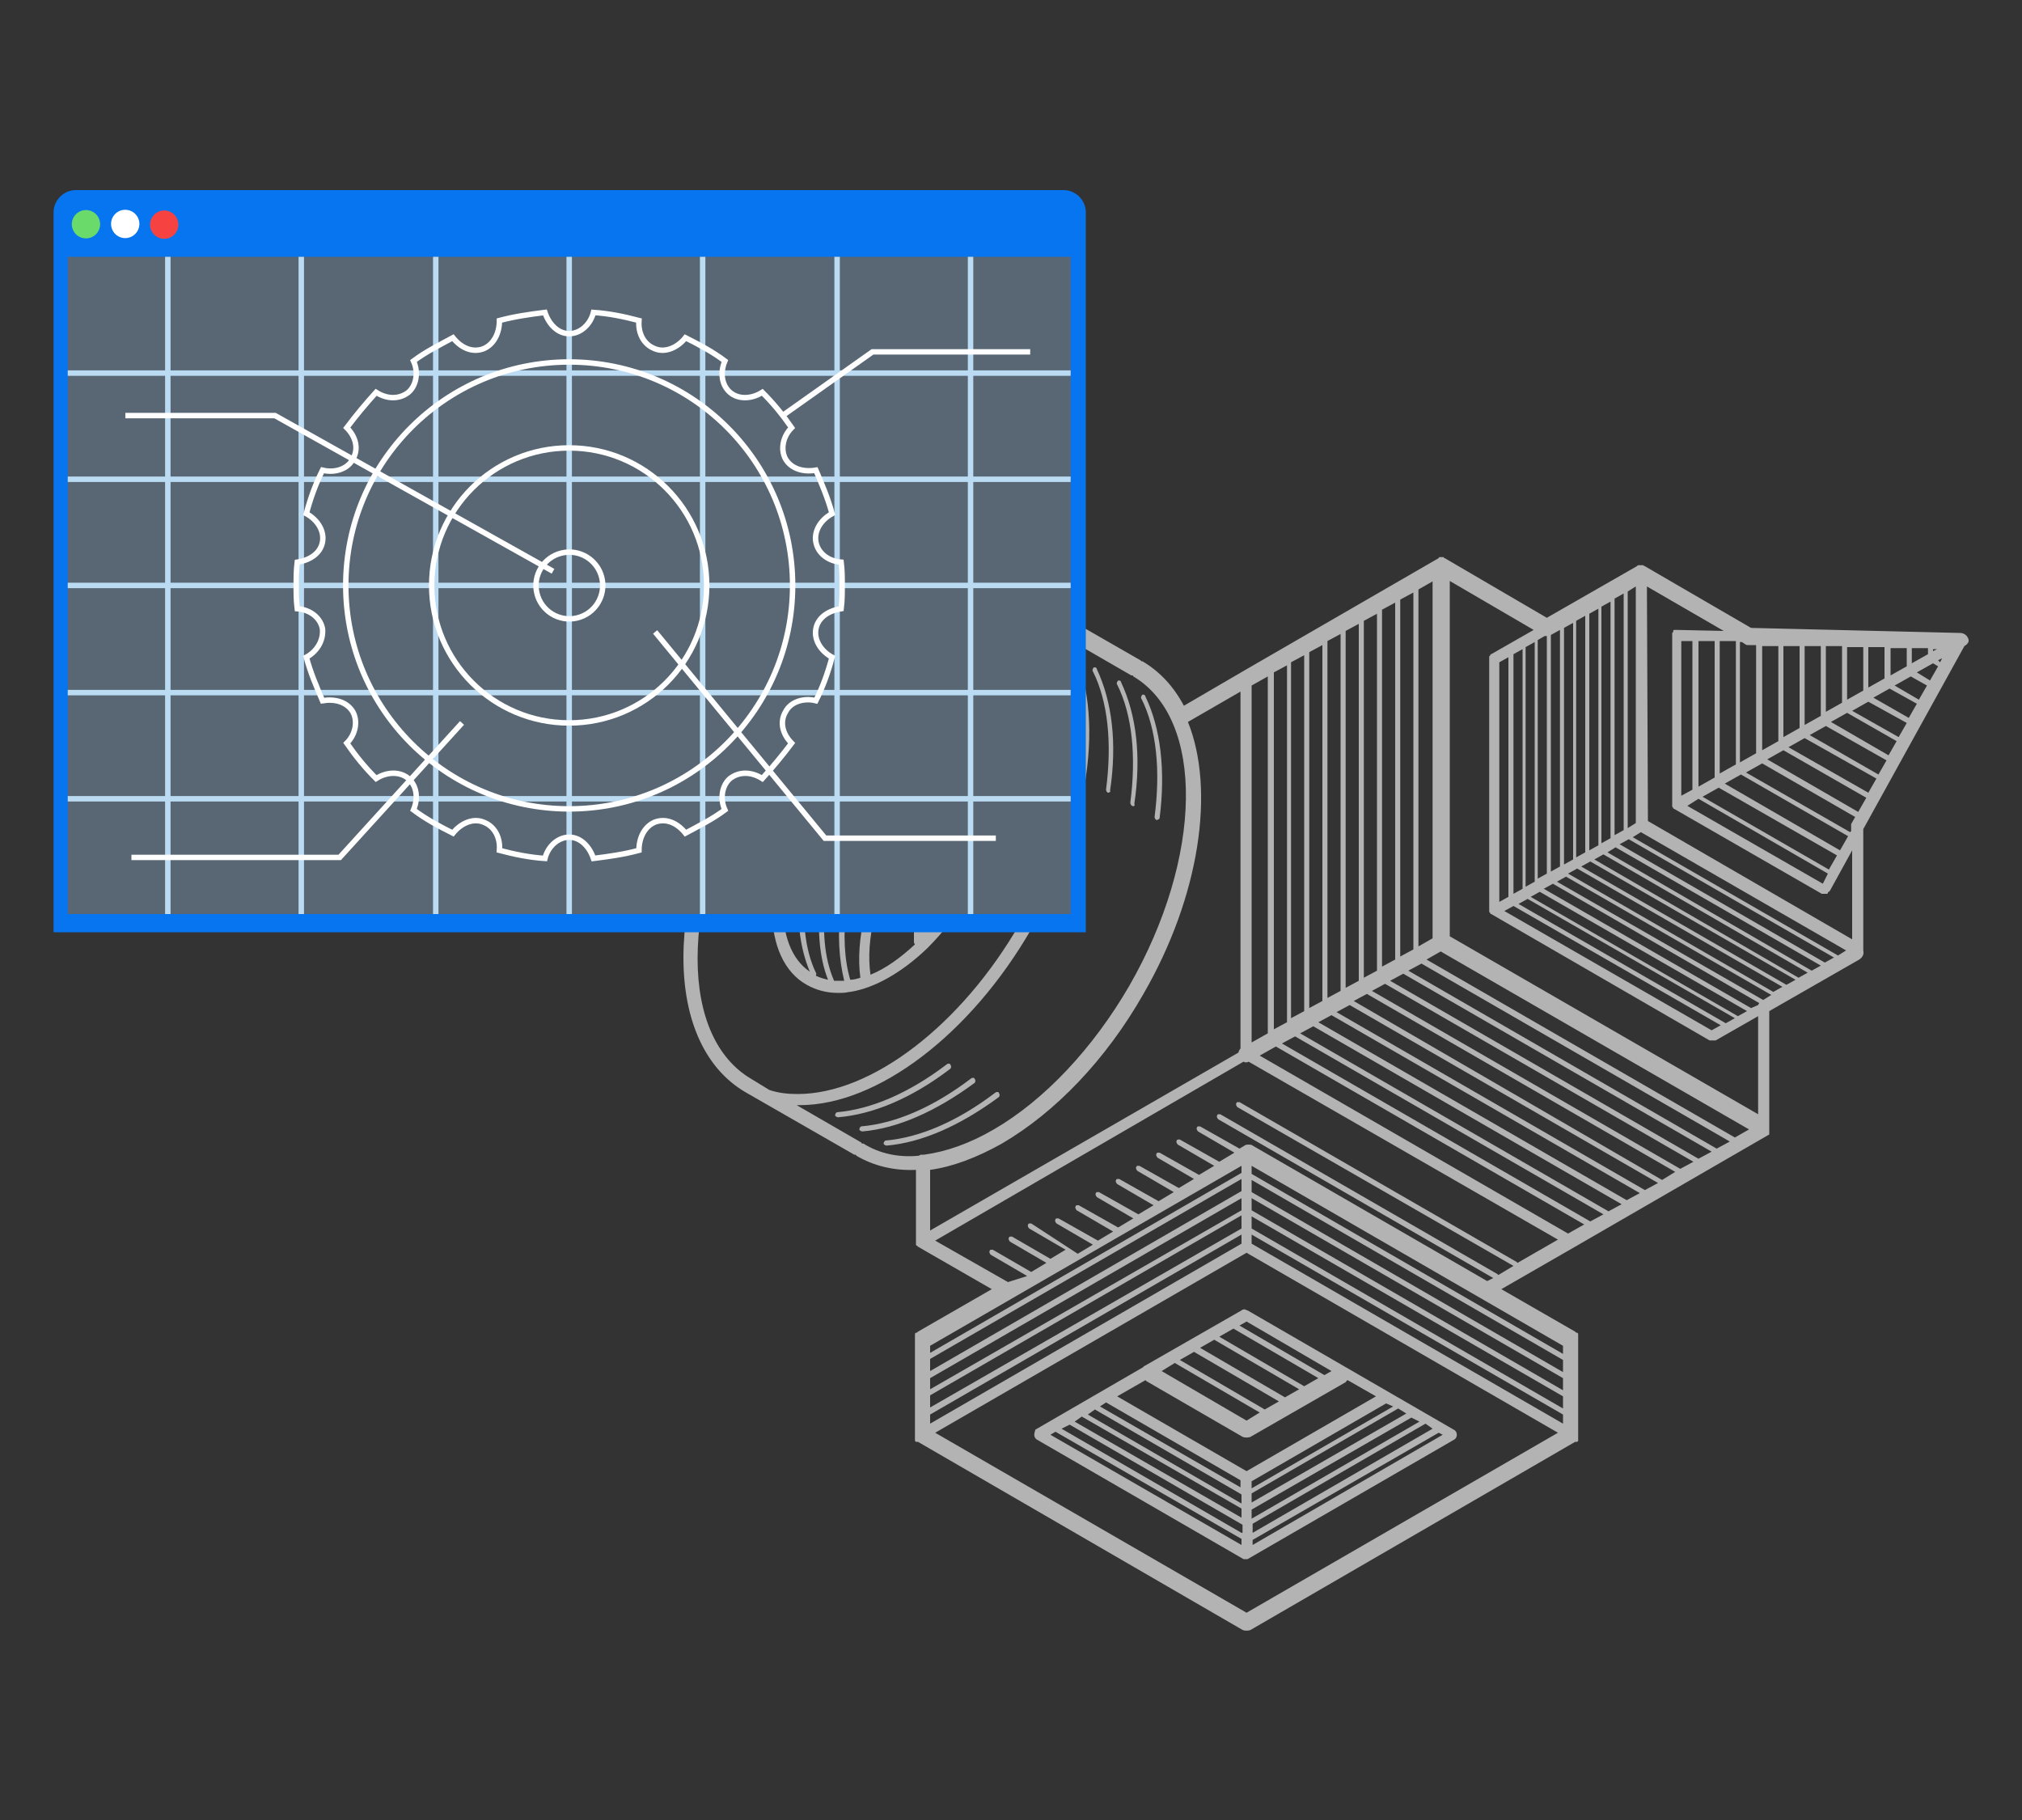 <?xml version="1.0" encoding="utf-8"?>
<!-- Generator: Adobe Illustrator 24.3.0, SVG Export Plug-In . SVG Version: 6.00 Build 0)  -->
<svg version="1.1" id="Layer_1" xmlns="http://www.w3.org/2000/svg" xmlns:xlink="http://www.w3.org/1999/xlink" x="0px" y="0px"
	 viewBox="0 0 200 180" style="enable-background:new 0 0 200 180;" xml:space="preserve">
<rect x="0" y="0" width="200" height="180" fill="#333333" stroke="none"/>
<style type="text/css">
	.st0{fill:#B3B3B3;}
	.st1{fill:#0775EF;}
	.st2{fill:#586773;}
	.st3{fill:#6ADB6A;}
	.st4{fill:#FFFFFF;}
	.st5{fill:#F74242;}
	.st6{fill:none;stroke:#BBDBF3;stroke-width:0.538;stroke-miterlimit:10;}
	.st7{fill:none;stroke:#FFFFFF;stroke-width:0.538;stroke-miterlimit:10;}
</style>
<g>
	<g>
		<path class="st0" d="M102.3,141.9c0,0.2,0.1,0.4,0.3,0.5l20.4,11.8c0,0,0,0,0,0c0,0,0,0,0,0c0.1,0,0.2,0,0.4,0c0,0,0,0,0,0
			c0,0,0,0,0,0l20.4-11.8c0.2-0.1,0.3-0.3,0.3-0.5c0-0.2-0.1-0.4-0.3-0.5l-20.4-11.8c-0.1,0-0.2-0.1-0.3-0.1s-0.2,0-0.3,0.1
			l-9.6,5.5c0,0-0.1,0-0.1,0.1l-10.7,6.2C102.4,141.5,102.3,141.7,102.3,141.9z M141.7,141.3l-17.8,10.3v-0.9l17.1-9.9L141.7,141.3z
			 M140.4,140.6l-16.6,9.6v-0.9l15.8-9.1L140.4,140.6z M139.1,139.8l-15.3,8.8v-0.9l14.5-8.4L139.1,139.8z M137.8,139.1l-14,8.1
			v-0.7l13.3-7.7L137.8,139.1z M133.3,136.5l2.8,1.6l-12.8,7.4l-12.8-7.4l2.8-1.6c0,0,0.1,0.1,0.1,0.1l9.5,5.5
			c0.2,0.1,0.6,0.1,0.8,0l9.4-5.4C133.2,136.6,133.2,136.5,133.3,136.5z M122,131.4l8.4,4.9l-1.4,0.8l-8.4-4.9L122,131.4z
			 M120.1,132.5l8.4,4.9l-1.4,0.8l-8.4-4.9L120.1,132.5z M118.1,133.7l8.4,4.9l-1.4,0.8l-8.4-4.9L118.1,133.7z M116.2,134.8l8.4,4.9
			l-1.3,0.8l-8.4-4.9L116.2,134.8z M109.4,138.7l13.3,7.7v0.7l-13.9-8L109.4,138.7z M108.3,139.4l14.5,8.4v0.9l-15.2-8.8
			L108.3,139.4z M107,140.1l15.8,9.1v0.9l-16.5-9.5L107,140.1z M122.8,151.6l-17.8-10.3l0.8-0.4l17.1,9.9V151.6z M131.7,135.6
			L131,136l-8.4-4.9l0.7-0.4L131.7,135.6z M142.7,141.9l-18.8,10.9v-0.5l18.4-10.6L142.7,141.9z M103.9,141.9l0.5-0.3l18.4,10.6v0.6
			L103.9,141.9z"/>
		<path class="st0" d="M114.7,80.9c0,0.1-0.2,0.2-0.3,0.2c-0.1,0-0.2-0.2-0.2-0.3c0.6-4.6,0.2-8.7-1.3-11.7c-0.1-0.1,0-0.3,0.1-0.4
			c0,0,0.1,0,0.1,0c0.1,0,0.2,0.1,0.2,0.2C114.8,72,115.3,76.2,114.7,80.9z"/>
		<path class="st0" d="M112,79.7c-0.1,0-0.2-0.2-0.2-0.3c0.6-4.6,0.2-8.7-1.3-11.7c-0.1-0.1,0-0.3,0.1-0.4c0,0,0.1,0,0.1,0
			c0.1,0,0.2,0.1,0.2,0.2c1.5,3.2,2,7.3,1.3,12C112.3,79.7,112.1,79.8,112,79.7z"/>
		<path class="st0" d="M109.6,78.4c-0.1,0-0.2-0.2-0.2-0.3c0.6-4.6,0.2-8.7-1.3-11.7c-0.1-0.1,0-0.3,0.1-0.4c0,0,0.1,0,0.1,0
			c0.1,0,0.2,0.1,0.2,0.2c1.5,3.2,2,7.3,1.3,12C109.9,78.3,109.7,78.4,109.6,78.4z"/>
		<path class="st0" d="M87.7,113.3c-0.1,0-0.3-0.1-0.3-0.2c0-0.1,0.1-0.3,0.2-0.3c3.4-0.3,7.1-1.9,10.8-4.7c0,0,0.1-0.1,0.2-0.1
			c0.1,0,0.2,0,0.2,0.1c0.1,0.1,0.1,0.3,0,0.4C95,111.3,91.2,113,87.7,113.3z"/>
		<path class="st0" d="M85.3,111.9c-0.1,0-0.3-0.1-0.3-0.2c0-0.1,0.1-0.3,0.2-0.3c3.4-0.3,7.1-1.9,10.8-4.7c0,0,0.1-0.1,0.2-0.1
			c0.1,0,0.2,0,0.2,0.1c0.1,0.1,0.1,0.3,0,0.4C92.6,109.9,88.8,111.6,85.3,111.9z"/>
		<path class="st0" d="M82.9,110.5c-0.1,0-0.3-0.1-0.3-0.2c0-0.1,0.1-0.3,0.2-0.3c3.4-0.3,7.1-1.9,10.8-4.7c0,0,0.1-0.1,0.2-0.1
			c0.1,0,0.2,0,0.2,0.1c0.1,0.1,0.1,0.3,0,0.4C90.2,108.6,86.4,110.2,82.9,110.5z"/>
		<path class="st0" d="M98.5,81.4c0.3-1.3,0.5-2.7,0.5-3.9c0-3.5-1.2-6.2-3.4-7.4c-0.9-0.5-1.9-0.8-3.1-0.8c-4.3,0-9.5,3.9-12.9,9.8
			c-4.4,7.5-4.3,15.8,0.2,18.3c0.9,0.5,1.9,0.8,3.1,0.8c0.4,0,0.7,0,1.1-0.1c0,0,0.1,0,0.1,0c0,0,0,0,0,0c2.5-0.4,5.2-2,7.6-4.3
			c0,0,0.1-0.1,0.1-0.1c1.5-1.5,2.8-3.2,4-5.2c1.1-1.9,1.9-3.9,2.5-5.8l0,0C98.7,82.3,98.8,81.8,98.5,81.4
			C98.6,81.4,98.5,81.4,98.5,81.4z M89,84.4c2.3-4,5.6-7.2,8.8-8.6c0.1,0.5,0.1,1,0.1,1.6c0,1.2-0.1,2.4-0.4,3.7c0,0,0,0,0,0
			L90.8,85c-0.2,0.1-0.4,0.4-0.4,0.7v7.4c0,0.1,0,0.2,0.1,0.3c-1.4,1.3-2.9,2.4-4.4,3C85.6,92.9,86.7,88.5,89,84.4z M92,91.8v-5.7
			l4.9-2.8c-0.5,1.5-1.2,3-2,4.5C94,89.3,93,90.7,92,91.8z M96.3,72c-2.5,0.4-5.1,1.6-7.7,3.6c-0.1,0.1-0.1,0.3,0,0.4
			c0.1,0.1,0.3,0.1,0.4,0c2.6-2,5.3-3.2,7.8-3.5c0.2,0.3,0.3,0.6,0.5,0.9c-2.1,0.5-4.4,1.7-6.6,3.4c-0.1,0.1-0.1,0.3,0,0.4
			c0.1,0.1,0.3,0.1,0.4,0c2.1-1.7,4.4-2.8,6.4-3.3c0.1,0.3,0.2,0.6,0.3,0.9c-3.5,1.4-7.1,4.8-9.6,9.1c-2.5,4.3-3.6,9.1-3.1,12.8
			c-0.3,0.1-0.7,0.2-1,0.2c-0.6-2-0.7-4.5-0.4-7.1c0-0.1-0.1-0.3-0.2-0.3c0,0,0,0,0,0c-0.1,0-0.2,0.1-0.3,0.2
			c-0.4,2.7-0.2,5.2,0.3,7.3c-0.2,0-0.4,0-0.6,0c-0.1,0-0.3,0-0.4,0c-1-2.3-1.2-5.1-0.8-8.4c0-0.1-0.1-0.3-0.2-0.3c0,0,0,0,0,0
			c-0.1,0-0.2,0.1-0.3,0.2c-0.4,3.2-0.2,6.1,0.7,8.4c-0.4-0.1-0.8-0.2-1.2-0.4c0-0.1,0.1-0.2,0-0.3c-1.1-2.3-1.4-5.3-1-8.8
			c0-0.1-0.1-0.3-0.2-0.3c0,0,0,0,0,0c-0.1,0-0.2,0.1-0.3,0.2c-0.5,3.4-0.1,6.4,0.9,8.8c-3.7-2.5-3.5-9.9,0.5-16.7
			c3.2-5.5,8-9.3,12-9.3c0.9,0,1.6,0.2,2.3,0.6c-2.6,0.2-5.4,1.5-8.2,3.6c-0.1,0.1-0.1,0.3,0,0.4c0.1,0.1,0.3,0.1,0.4,0
			c2.8-2.1,5.6-3.4,8.1-3.6c0.1,0,0.2-0.1,0.2-0.2C95.7,71.4,96,71.7,96.3,72z"/>
		<path class="st0" d="M194.6,63c-0.1-0.2-0.4-0.4-0.7-0.4l-20.7-0.5l-10.5-6.1c0,0,0,0,0,0c-0.1,0-0.1-0.1-0.2-0.1c0,0,0,0,0,0
			c-0.1,0-0.1,0-0.2,0c0,0,0,0,0,0c0,0,0,0,0,0c0,0-0.1,0-0.1,0c0,0,0,0-0.1,0c-0.1,0-0.1,0-0.2,0.1c0,0,0,0,0,0c0,0,0,0,0,0
			l-8.9,5.1l-10.1-5.9l0,0c0,0,0,0,0,0c0,0-0.1,0-0.1-0.1c0,0,0,0,0,0c-0.1,0-0.1,0-0.2,0l0,0h0l0,0l0,0h0l0,0c-0.1,0-0.1,0-0.2,0
			c0,0,0,0,0,0c0,0-0.1,0-0.1,0.1c0,0,0,0,0,0l0,0l-19.2,11.1c0,0,0,0,0,0l-6,3.5c-1-1.9-2.4-3.4-4.1-4.4c0,0-0.1,0-0.1,0
			c0,0-0.1-0.1-0.1-0.1l-10.8-6.2c-1.6-0.9-3.4-1.4-5.4-1.4c-7.6,0-17,6.8-23.2,17.5c-3.7,6.5-5.8,13.4-5.8,19.5
			c0,6.3,2.2,11,6.1,13.3l10.8,6.2c0,0,0.1,0,0.1,0c0,0,0.1,0,0.1,0.1c1.7,1,3.7,1.5,5.9,1.4v6.9c0,0,0,0,0,0c0,0,0,0.1,0,0.1
			c0,0,0,0,0,0.1c0,0,0,0.1,0,0.1c0,0,0,0,0,0.1c0,0,0,0.1,0,0.1c0,0,0,0,0,0c0,0,0,0.1,0.1,0.1c0,0,0,0,0,0c0,0,0,0,0.1,0.1
			c0,0,0,0,0,0c0,0,0,0,0,0l7.3,4.2l-7.3,4.2c0,0,0,0,0,0c0,0,0,0-0.1,0.1c0,0,0,0-0.1,0c0,0,0,0-0.1,0.1c0,0,0,0,0,0.1
			c0,0,0,0,0,0.1c0,0,0,0,0,0.1c0,0,0,0,0,0.1c0,0,0,0,0,0.1c0,0,0,0,0,0.1c0,0,0,0.1,0,0.1c0,0,0,0,0,0v9.2c0,0,0,0,0,0
			c0,0,0,0.1,0,0.1c0,0,0,0,0,0.1c0,0,0,0,0,0.1c0,0,0,0,0,0.1c0,0,0,0,0,0.1c0,0,0,0,0,0.1c0,0,0,0,0,0.1c0,0,0,0,0.1,0.1
			c0,0,0,0,0.1,0c0,0,0,0,0.1,0c0,0,0,0,0,0l32.1,18.6c0.2,0.1,0.6,0.1,0.8,0l32.1-18.6c0,0,0,0,0,0c0,0,0,0,0.1,0c0,0,0,0,0.1,0
			c0,0,0,0,0.1-0.1c0,0,0,0,0-0.1c0,0,0,0,0-0.1c0,0,0,0,0-0.1c0,0,0,0,0-0.1c0,0,0,0,0-0.1c0,0,0,0,0-0.1c0,0,0-0.1,0-0.1
			c0,0,0,0,0,0v-9.2c0,0,0,0,0,0c0,0,0-0.1,0-0.1c0,0,0,0,0-0.1c0,0,0,0,0-0.1c0,0,0,0,0-0.1c0,0,0,0,0-0.1c0,0,0,0,0-0.1
			c0,0,0,0,0-0.1c0,0,0,0-0.1-0.1c0,0,0,0-0.1,0c0,0,0,0-0.1-0.1c0,0,0,0,0,0l-7.3-4.2l7.3-4.2l0,0l19.2-11.1c0,0,0,0,0,0
			c0,0,0,0,0,0c0,0,0,0,0,0c0,0,0,0,0,0c0,0,0,0,0,0c0,0,0,0,0,0c0,0,0,0,0,0c0,0,0,0,0,0c0,0,0,0,0,0c0,0,0,0,0,0c0,0,0,0,0,0
			c0,0,0,0,0-0.1c0,0,0,0,0-0.1c0,0,0,0,0,0c0,0,0,0,0-0.1c0,0,0,0,0-0.1c0,0,0,0,0-0.1c0,0,0,0,0,0l0-11.7l8.9-5.1
			c0.3-0.2,0.5-0.5,0.4-0.9V82l10-18.1C194.8,63.6,194.8,63.3,194.6,63z M124.6,104.4l1.6-0.9l30.5,17.6l-1.6,0.9L124.6,104.4z
			 M157.3,120.8l-30.5-17.6l1.3-0.7l30.5,17.6L157.3,120.8z M159.1,119.8l-30.5-17.6l1.3-0.7l30.5,17.6L159.1,119.8z M160.9,118.7
			l-30.5-17.6l1.3-0.7l30.5,17.6L160.9,118.7z M162.7,117.7l-30.5-17.6l1.3-0.7l30.5,17.6L162.7,117.7z M164.4,116.7L133.9,99
			l1.3-0.7l30.5,17.6L164.4,116.7z M166.2,115.6L135.7,98l1.3-0.7l30.5,17.6L166.2,115.6z M168,114.6L137.5,97l1.3-0.7l30.5,17.6
			L168,114.6z M169.8,113.6l-30.5-17.6l1.3-0.7l30.5,17.6L169.8,113.6z M171.6,112.5l-30.5-17.6l1.4-0.8l30.5,17.6L171.6,112.5z
			 M166.9,79.7L168,79l12.8,7.4l-0.5,1L166.9,79.7z M191.7,65.9l-0.8,1.4l-1.3-0.8l1.6-0.9L191.7,65.9z M191.7,65.3l0.4-0.2
			l-0.2,0.4L191.7,65.3z M190.6,67.8l-0.8,1.4l-2.4-1.4l1.6-0.9L190.6,67.8z M189.6,69.6l-0.8,1.4l-3.5-2l1.6-0.9L189.6,69.6z
			 M188.6,71.5l-0.8,1.4l-4.6-2.6l1.6-0.9L188.6,71.5z M187.6,73.3l-0.8,1.4l-5.7-3.3l1.6-0.9L187.6,73.3z M186.6,75.2l-0.8,1.4
			l-6.8-3.9l1.6-0.9L186.6,75.2z M185.6,77l-0.8,1.4l-7.9-4.5l1.6-0.9L185.6,77z M184.6,78.9l-0.8,1.4l-9-5.2l1.6-0.9L184.6,78.9z
			 M174.3,74.2l0-10.3l1.6,0l0,9.4L174.3,74.2z M176.4,63.9l1.6,0V72l-1.6,0.9L176.4,63.9z M178.5,63.9l1.6,0l0,6.9l-1.6,0.9V63.9z
			 M180.6,63.9l1.6,0v5.6l-1.6,0.9L180.6,63.9z M182.7,64l1.6,0v4.3l-1.6,0.9L182.7,64z M184.8,64l1.6,0v3.1l-1.6,0.9V64z M187,64.1
			l1.6,0v1.8l-1.6,0.9V64.1z M189.1,64.1l1.6,0v0.6l-1.6,0.9V64.1z M191.2,64.2l0.4,0l-0.4,0.2V64.2z M183.1,81.8v0.4l-0.1,0.1
			l-10.3-5.9l1.6-0.9l9.2,5.3l-0.4,0.7C183.1,81.5,183.1,81.6,183.1,81.8z M182.8,82.7l-0.8,1.4l-11.4-6.6l1.6-0.9L182.8,82.7z
			 M181.7,84.6l-0.8,1.4l-12.5-7.2l1.6-0.9L181.7,84.6z M166.3,63.4l1.1,0l0,14.7l-1.1,0.6V63.4z M168,63.4l1.6,0v13.5l-1.6,0.9
			L168,63.4z M170.1,63.4l1.6,0v12.2l-1.6,0.9V63.4z M172.3,63.5l0.3,0.2c0.1,0.1,0.2,0.1,0.4,0.1l0.7,0v10.7l-1.6,0.9V63.5
			L172.3,63.5z M148.8,90.1l0.9-0.5l20.5,11.8l-0.9,0.5L148.8,90.1z M173.2,99.7l-20.5-11.8l0.9-0.5l20.4,11.8
			c0,0.1-0.1,0.1-0.1,0.2L173.2,99.7z M161.8,81.4l-0.8,0.5V58.5l0.8-0.5L161.8,81.4z M154,87.2l0.9-0.5l20.3,11.7l-0.8,0.5
			c0,0,0,0,0,0L154,87.2z M159.8,83.8l20.3,11.7l-0.9,0.5L159,84.3L159.8,83.8z M178.8,96.2l-0.9,0.5L157.7,85l0.9-0.5L178.8,96.2z
			 M177.6,96.9l-0.9,0.5l-20.3-11.7l0.9-0.5L177.6,96.9z M176.3,97.6l-0.9,0.5l-20.3-11.7l0.9-0.5L176.3,97.6z M153.4,62.8
			C153.4,62.8,153.4,62.8,153.4,62.8l0.9-0.5l0,23.4l-0.9,0.5L153.4,62.8z M154.7,62.1l0.9-0.5V85l-0.9,0.5L154.7,62.1z M155.9,61.4
			l0.9-0.5v23.4l-0.9,0.5V61.4z M157.2,60.7l0.9-0.5l0,23.4l-0.9,0.5V60.7z M158.4,60l0.9-0.5v23.4l-0.9,0.5L158.4,60z M159.7,59.2
			l0.9-0.5v23.4l-0.9,0.5V59.2z M161.1,83l20.3,11.7l-0.9,0.5l-20.3-11.7L161.1,83z M172.8,100l-0.9,0.5l-20.5-11.8l0.9-0.5
			L172.8,100z M171.6,100.7l-0.9,0.5l-20.5-11.8l0.9-0.5L171.6,100.7z M148.3,65.5l0.9-0.5v23.7l-0.9,0.5L148.3,65.5z M149.7,64.7
			l0.9-0.5v23.7l-0.9,0.5V64.7z M150.9,64l0.9-0.5v23.7l-0.9,0.5V64z M152.8,62.9c0.1,0,0.1,0,0.2,0l0,23.5l-0.9,0.5V63.3
			L152.8,62.9z M182.6,94l-0.8,0.5l-20.3-11.7l0.8-0.5L182.6,94z M123.8,67.8l1.6-0.9v35.3l-1.6,0.9V67.8z M126,66.5l1.3-0.7l0,35.3
			l-1.3,0.7V66.5z M127.7,65.5l1.3-0.7V100l-1.3,0.7L127.7,65.5z M129.5,64.5l1.3-0.7V99l-1.3,0.7V64.5z M131.3,63.4l1.3-0.7l0,35.3
			l-1.3,0.7V63.4z M133.1,62.4l1.3-0.7v35.3l-1.3,0.7L133.1,62.4z M134.9,61.4l1.3-0.7l0,35.3l-1.3,0.7V61.4z M136.7,60.3l1.3-0.7
			v35.3l-1.3,0.7L136.7,60.3z M138.5,59.3l1.3-0.7v35.3l-1.3,0.7V59.3z M140.3,58.3l1.4-0.8v35.3l-1.4,0.8V58.3z M143.3,57.4
			l8.4,4.9l-4.2,2.4c0,0,0,0,0,0c0,0-0.1,0-0.1,0.1c0,0,0,0.1-0.1,0.1c0,0,0,0.1,0,0.1c0,0,0,0.1,0,0.1c0,0,0,0,0,0.1l0,24.9
			c0,0,0,0,0,0c0,0,0,0,0,0c0,0.1,0,0.1,0.1,0.2l0,0v0c0,0.1,0.1,0.1,0.1,0.1c0,0,0,0,0,0c0,0,0,0,0,0l21.6,12.5c0,0,0,0,0.1,0
			c0,0,0.1,0,0.1,0c0,0,0.1,0,0.1,0c0,0,0.1,0,0.1,0c0,0,0.1,0,0.1,0c0,0,0,0,0.1,0l4.2-2.4l0,9.7l-30.5-17.6V57.4z M162.9,58
			l7.6,4.4l-4.6-0.1c0,0,0,0,0,0l0,0l0,0l0,0c-0.1,0-0.1,0-0.2,0c0,0,0,0-0.1,0c0,0-0.1,0-0.1,0.1c0,0,0,0,0,0.1
			c0,0-0.1,0.1-0.1,0.1c0,0,0,0.1,0,0.1c0,0,0,0.1,0,0.1l0,0l0,0v16.9c0,0,0,0,0,0c0,0,0,0,0,0c0,0.1,0,0.1,0.1,0.2v0l0,0
			c0,0.1,0.1,0.1,0.1,0.1c0,0,0,0,0,0c0,0,0,0,0,0l14.6,8.4h0c0,0,0,0,0,0c0,0,0.1,0,0.1,0c0,0,0.1,0,0.1,0c0,0,0.1,0,0.1,0
			c0,0,0.1,0,0.1,0c0,0,0.1,0,0.1,0c0,0,0.1,0,0.1-0.1c0,0,0-0.1,0.1-0.1c0,0,0,0,0.1-0.1l0,0c0,0,0,0,0,0l2.2-4l0,8.8l-20.2-11.7
			L162.9,58z M122.8,115.3v0.7L92,133.8v-0.7L122.8,115.3z M92,136.3l30.8-17.8v1.2L92,137.4V136.3z M123.8,118.5l30.8,17.8v1.2
			l-30.8-17.8V118.5z M154.6,139.3l-30.8-17.8v-1.2l30.8,17.8V139.3z M122.8,121.5L92,139.2v-1.2l30.8-17.8V121.5z M92,134.4
			l30.8-17.8v1.2L92,135.6V134.4z M123.8,116.7l30.8,17.8v1.2l-30.8-17.8V116.7z M154.6,140.8L123.8,123v-0.9l30.8,17.8V140.8z
			 M122.8,123L92,140.8v-0.9l30.8-17.8V123z M154.6,133.1v0.8l-30.8-17.8v-0.8L154.6,133.1z M92.5,141.7l30.8-17.8l30.8,17.8
			l-30.8,17.8L92.5,141.7z M99.7,126.8l-7.2-4.1L123,105c0.2,0.1,0.3,0.1,0.5,0l30.6,17.6l-4,2.3c0,0,0,0-0.1-0.1l-27.4-15.8
			c0,0-0.1,0-0.1,0c-0.1,0-0.2,0-0.2,0.1c-0.1,0.1,0,0.3,0.1,0.4l27.3,15.7l-1.5,0.9c0,0,0,0-0.1-0.1l-27.4-15.8c0,0-0.1,0-0.1,0
			c-0.1,0-0.2,0-0.2,0.1c-0.1,0.1,0,0.3,0.1,0.4l27.2,15.7l-0.6,0.3l-23.2-13.4c-0.1-0.1-0.3-0.1-0.4-0.1c-0.1,0-0.3,0-0.4,0.1
			l-0.5,0.3l-3.9-2.2c0,0-0.1,0-0.1,0c-0.1,0-0.2,0-0.2,0.1c-0.1,0.1,0,0.3,0.1,0.4l3.6,2.1l-1.5,0.9l-3.9-2.2c0,0-0.1,0-0.1,0
			c-0.1,0-0.2,0-0.2,0.1c-0.1,0.1,0,0.3,0.1,0.4l3.6,2.1l-1.5,0.9l-3.9-2.2c0,0-0.1,0-0.1,0c-0.1,0-0.2,0-0.2,0.1
			c-0.1,0.1,0,0.3,0.1,0.4l3.6,2.1l-1.5,0.9l-3.9-2.2c0,0-0.1,0-0.1,0c-0.1,0-0.2,0-0.2,0.1c-0.1,0.1,0,0.3,0.1,0.4l3.6,2.1
			l-1.5,0.9l-3.9-2.2c0,0-0.1,0-0.1,0c-0.1,0-0.2,0-0.2,0.1c-0.1,0.1,0,0.3,0.1,0.4l3.6,2.1l-1.5,0.9l-3.9-2.2c0,0-0.1,0-0.1,0
			c-0.1,0-0.2,0-0.2,0.1c-0.1,0.1,0,0.3,0.1,0.4l3.6,2.1l-1.5,0.9l-3.9-2.2c0,0-0.1,0-0.1,0c-0.1,0-0.2,0-0.2,0.1
			c-0.1,0.1,0,0.3,0.1,0.4l3.6,2.1l-1.5,0.9l-3.9-2.2c0,0-0.1,0-0.1,0c-0.1,0-0.2,0-0.2,0.1c-0.1,0.1,0,0.3,0.1,0.4l3.6,2.1
			l-1.5,0.9L102,121c0,0-0.1,0-0.1,0c-0.1,0-0.2,0-0.2,0.1c-0.1,0.1,0,0.3,0.1,0.4l3.6,2.1l-1.5,0.9l-3.8-2.2c0,0-0.1,0-0.1,0
			c-0.1,0-0.2,0-0.2,0.1c-0.1,0.1,0,0.3,0.1,0.4l3.6,2.1l-1.5,0.9l-3.8-2.2c0,0-0.1,0-0.1,0c-0.1,0-0.2,0-0.2,0.1
			c-0.1,0.1,0,0.3,0.1,0.4l3.6,2.1L99.7,126.8z M100.9,91.3c-5.8,10.1-14.7,16.9-22,16.9c-1,0-1.9-0.1-2.8-0.4l-1.8-1.1
			c-3.4-2-5.3-6.2-5.3-11.9c0-5.9,2-12.5,5.6-18.7C82,63.4,93.8,56.4,101,60.6l1.8,1.1C108.4,67,107.7,79.6,100.9,91.3z M111.7,97.5
			c-3.6,6.2-8.4,11.3-13.4,14.2c-2.4,1.4-4.7,2.2-6.9,2.5c-0.1,0-0.1,0-0.2,0c-0.1,0-0.2,0-0.3,0.1c-2,0.2-3.9-0.2-5.5-1.2
			c0,0-0.1,0-0.1,0c0,0-0.1,0-0.1-0.1l-6.4-3.7c0.1,0,0.2,0,0.3,0c7.7,0,16.9-7,22.9-17.4c6.2-10.8,7.4-22.4,3.5-28.8l6.4,3.7
			c0,0,0.1,0,0.1,0c0,0,0.1,0,0.1,0.1C119.2,71.1,119,84.8,111.7,97.5z M117.5,71.4l5.2-3v35.3c-0.1,0.1-0.2,0.3-0.2,0.4L92,121.7
			v-6c2.2-0.3,4.6-1.2,7.1-2.6c5.3-3.1,10.3-8.3,14-14.8C118.7,88.6,120.2,78.1,117.5,71.4z"/>
	</g>
	<g>
		<path class="st1" d="M5.3,92.2V21c0-1.2,1-2.2,2.2-2.2h97.7c1.2,0,2.2,1,2.2,2.2v71.2H5.3z"/>
		<rect x="6.7" y="25.4" class="st2" width="99.2" height="65"/>
		<ellipse transform="matrix(0.241 -0.971 0.971 0.241 -15.102 25.079)" class="st3" cx="8.5" cy="22.2" rx="1.4" ry="1.4"/>
		<ellipse transform="matrix(0.229 -0.974 0.974 0.229 -12.077 29.142)" class="st4" cx="12.4" cy="22.2" rx="1.4" ry="1.4"/>
		<ellipse transform="matrix(0.229 -0.974 0.974 0.229 -9.09 32.913)" class="st5" cx="16.2" cy="22.2" rx="1.4" ry="1.4"/>
		<line class="st6" x1="16.6" y1="25.4" x2="16.6" y2="90.4"/>
		<line class="st6" x1="96" y1="25.4" x2="96" y2="90.4"/>
		<line class="st6" x1="82.8" y1="25.4" x2="82.8" y2="90.4"/>
		<line class="st6" x1="43.1" y1="25.4" x2="43.1" y2="90.4"/>
		<line class="st6" x1="69.5" y1="25.4" x2="69.5" y2="90.4"/>
		<line class="st6" x1="56.3" y1="25.4" x2="56.3" y2="90.4"/>
		<line class="st6" x1="29.8" y1="25.4" x2="29.8" y2="90.4"/>
		<line class="st6" x1="6.7" y1="36.9" x2="105.9" y2="36.9"/>
		<line class="st6" x1="6.7" y1="79" x2="105.9" y2="79"/>
		<line class="st6" x1="6.7" y1="57.9" x2="105.9" y2="57.9"/>
		<line class="st6" x1="6.7" y1="47.4" x2="105.9" y2="47.4"/>
		<line class="st6" x1="6.7" y1="68.5" x2="105.9" y2="68.5"/>
		<g>
			<path class="st7" d="M31.9,62.2c-0.2-1.1-1.2-1.9-2.5-2c-0.1-0.8-0.1-1.5-0.1-2.3s0-1.5,0.1-2.3c1.3-0.2,2.3-0.9,2.5-2
				c0.2-1.1-0.5-2.2-1.6-2.8c0.4-1.5,0.9-2.9,1.6-4.3c1.2,0.3,2.5-0.1,3-1.1c0.6-1,0.3-2.2-0.6-3.1c0.9-1.2,1.9-2.4,2.9-3.5
				c1.1,0.7,2.3,0.7,3.2,0c0.8-0.7,1-2,0.5-3.1c1.2-0.9,2.6-1.6,3.9-2.3c0.8,1,1.9,1.5,3,1.1c1-0.4,1.6-1.5,1.6-2.8
				c1.5-0.4,2.9-0.6,4.5-0.8c0.4,1.2,1.3,2.1,2.4,2.1s2.1-0.9,2.4-2.1c1.5,0.1,3,0.4,4.5,0.8c-0.1,1.3,0.5,2.4,1.6,2.8
				c1,0.4,2.2-0.1,3-1.1c1.4,0.7,2.7,1.4,3.9,2.3c-0.5,1.2-0.3,2.4,0.5,3.1c0.8,0.7,2.1,0.7,3.2,0c1.1,1.1,2,2.2,2.9,3.5
				c-0.9,0.9-1.1,2.2-0.6,3.1c0.6,1,1.8,1.3,3,1.1c0.6,1.4,1.2,2.8,1.6,4.3c-1.1,0.6-1.8,1.7-1.6,2.8c0.2,1.1,1.2,1.9,2.5,2
				c0.1,0.8,0.1,1.5,0.1,2.3s0,1.5-0.1,2.3c-1.3,0.2-2.3,0.9-2.5,2c-0.2,1.1,0.5,2.2,1.6,2.8c-0.4,1.5-0.9,2.9-1.6,4.3
				c-1.2-0.3-2.5,0.1-3,1.1c-0.6,1-0.3,2.2,0.6,3.1c-0.9,1.2-1.9,2.4-2.9,3.5c-1.1-0.7-2.3-0.7-3.2,0c-0.8,0.7-1,2-0.5,3.1
				c-1.2,0.9-2.6,1.6-3.9,2.3c-0.8-1-1.9-1.5-3-1.1c-1,0.4-1.6,1.5-1.6,2.8c-1.5,0.4-2.9,0.6-4.5,0.8c-0.4-1.2-1.3-2.1-2.4-2.1
				s-2.1,0.9-2.4,2.1c-1.5-0.1-3-0.4-4.5-0.8c0.1-1.3-0.5-2.4-1.6-2.8c-1-0.4-2.2,0.1-3,1.1c-1.4-0.7-2.7-1.4-3.9-2.3
				c0.5-1.2,0.3-2.4-0.5-3.1c-0.8-0.7-2.1-0.7-3.2,0c-1.1-1.1-2-2.2-2.9-3.5c0.9-0.9,1.1-2.2,0.6-3.1c-0.6-1-1.8-1.3-3-1.1
				c-0.6-1.4-1.2-2.8-1.6-4.3C31.4,64.4,32,63.3,31.9,62.2z"/>
			<circle class="st7" cx="56.3" cy="57.9" r="22.1"/>
			<circle class="st7" cx="56.3" cy="57.9" r="13.6"/>
			
				<ellipse transform="matrix(0.973 -0.232 0.232 0.973 -11.896 14.631)" class="st7" cx="56.3" cy="57.9" rx="3.3" ry="3.3"/>
		</g>
		<polyline class="st7" points="77.4,41.1 86.3,34.8 101.9,34.8 		"/>
		<polyline class="st7" points="45.7,71.5 33.6,84.8 13,84.8 		"/>
		<polyline class="st7" points="64.8,62.5 81.6,82.9 98.5,82.9 		"/>
		<polyline class="st7" points="54.7,56.5 27.2,41.1 12.4,41.1 		"/>
	</g>
</g>
</svg>
